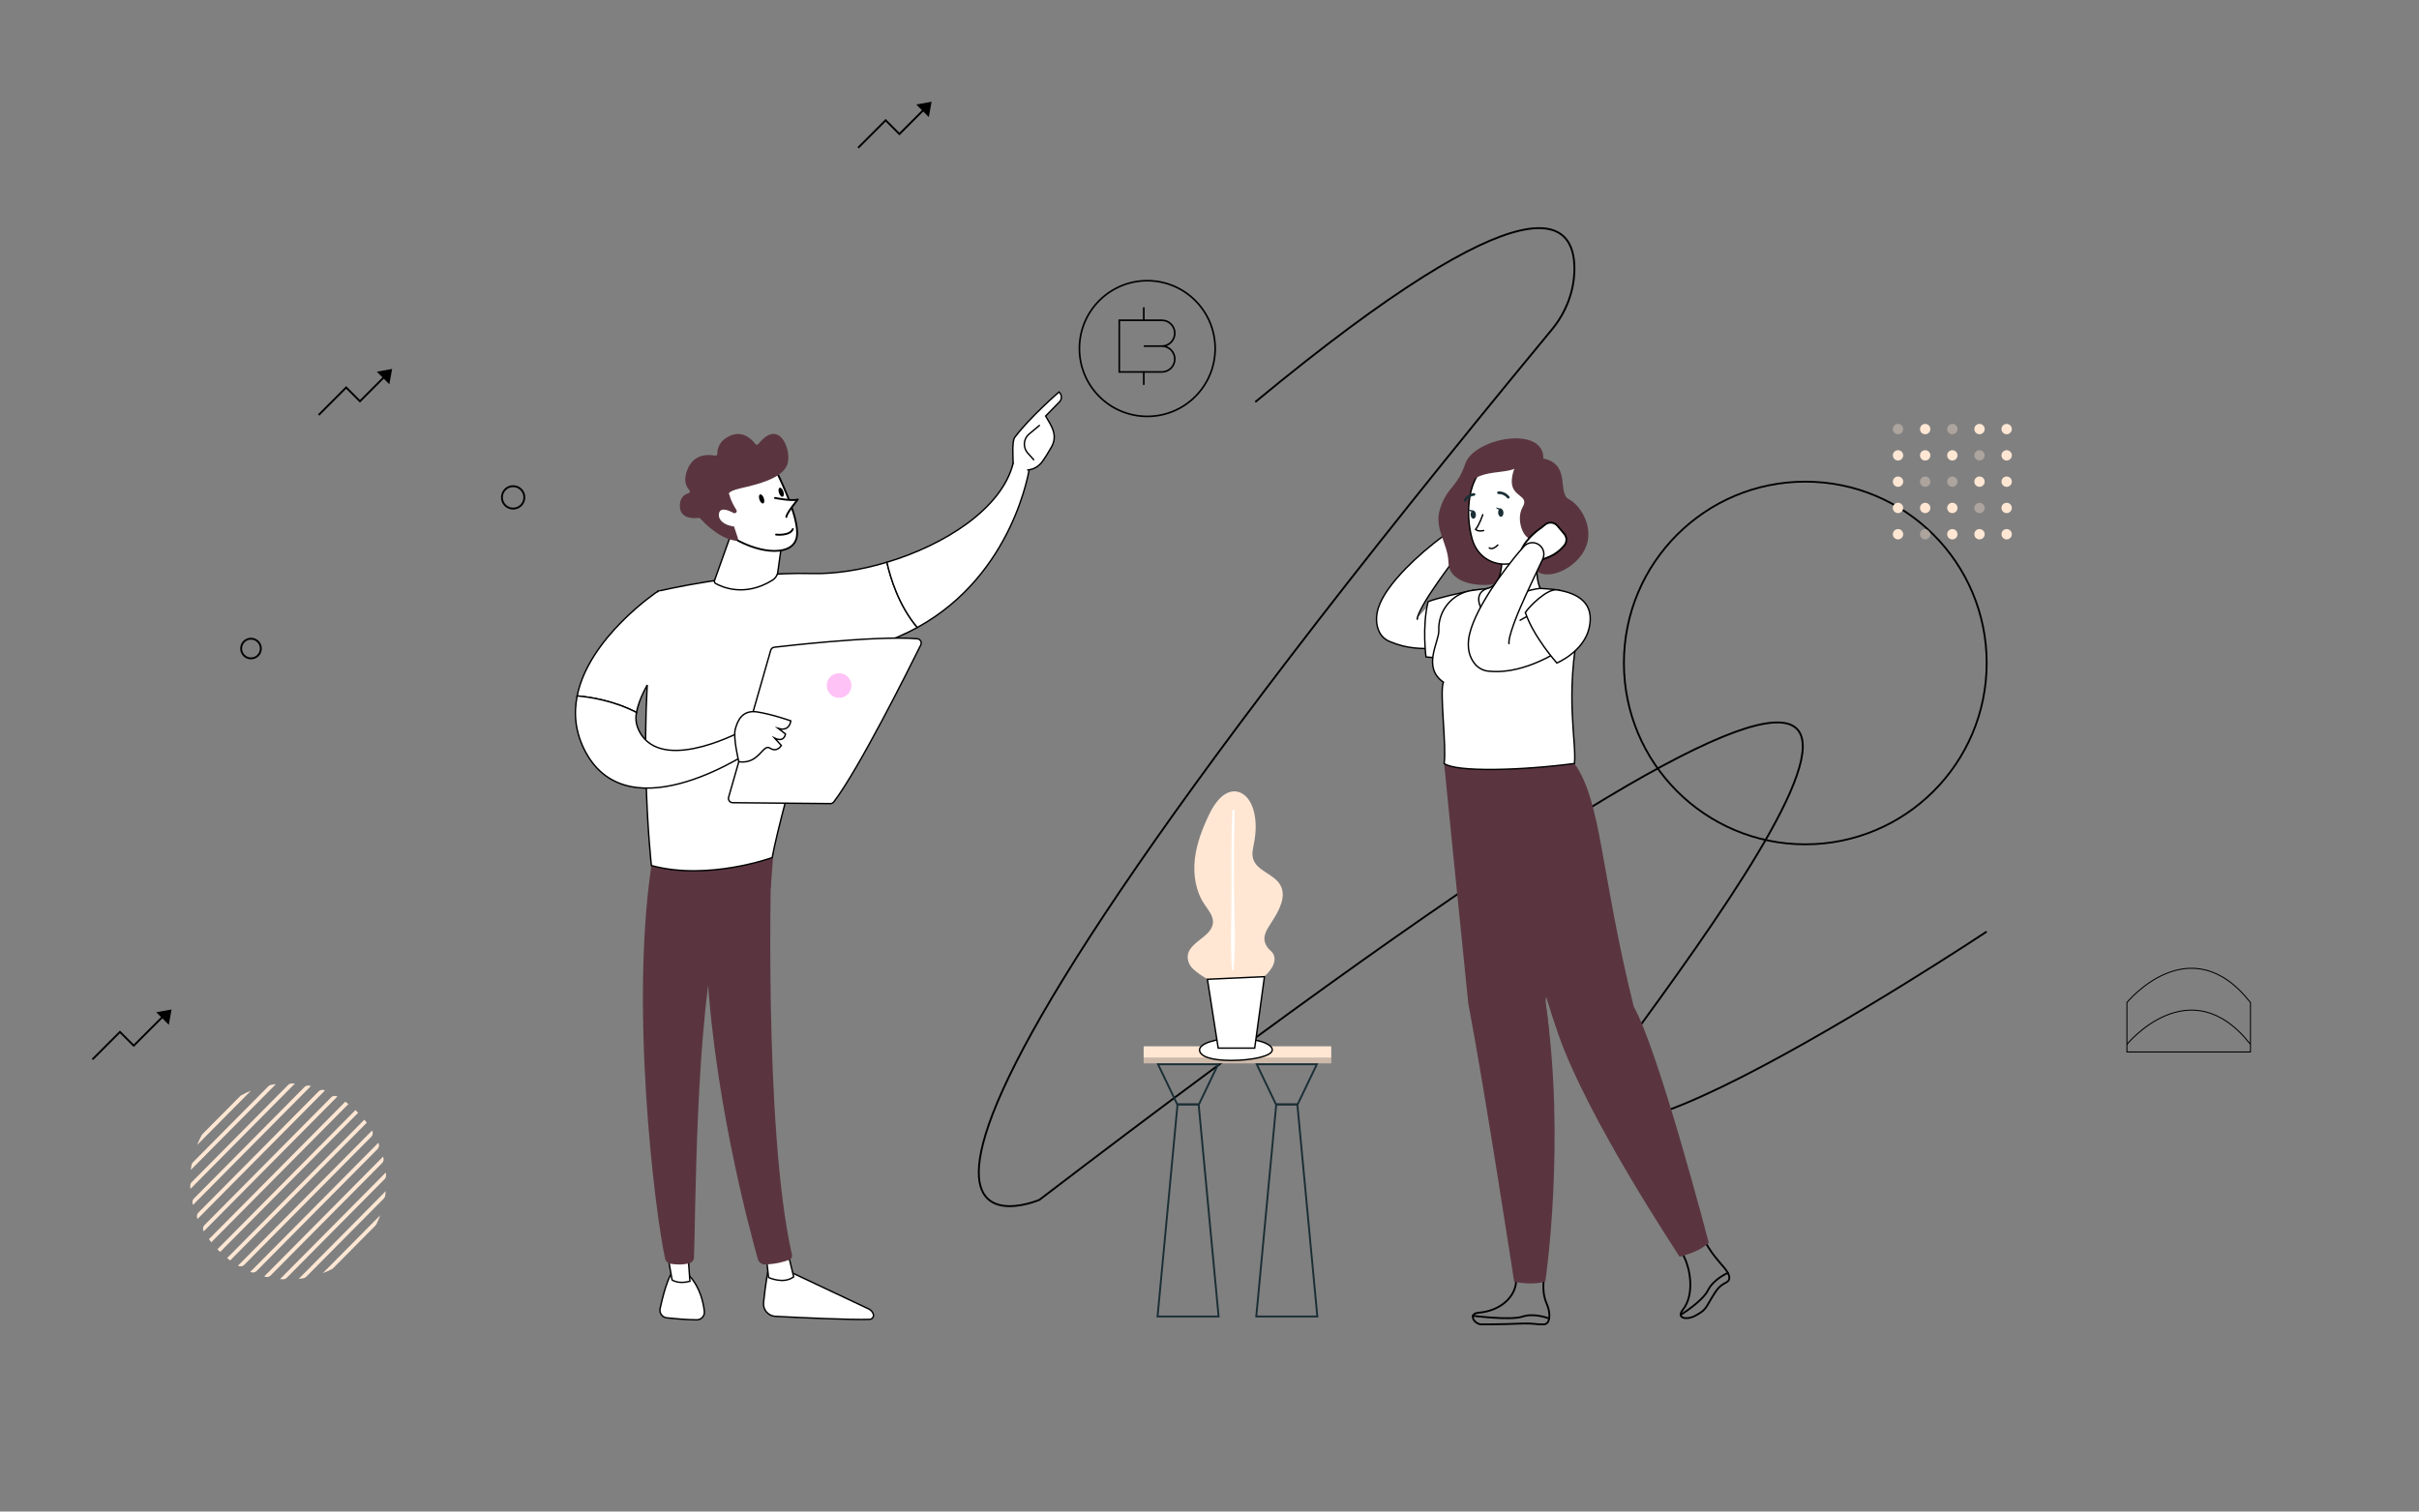 <?xml version="1.0" encoding="UTF-8" standalone="no"?>
<svg
   xmlns:dc="http://purl.org/dc/elements/1.1/"
   xmlns:cc="http://creativecommons.org/ns#"
   xmlns:rdf="http://www.w3.org/1999/02/22-rdf-syntax-ns#"
   xmlns:svg="http://www.w3.org/2000/svg"
   xmlns="http://www.w3.org/2000/svg"
   viewBox="0 0 1706.667 1066.667"
   height="1066.667"
   width="1706.667"
   xml:space="preserve"
   id="svg2"
   version="1.1"><rect x="0" y="0" width="1706.667" height="1066.667" fill="#808080" stroke="none"/><defs
     id="defs6"><clipPath
       id="clipPath18"
       clipPathUnits="userSpaceOnUse"><path
         id="path16"
         d="M 0,800 H 1280 V 0 H 0 Z" /></clipPath><clipPath
       id="clipPath164"
       clipPathUnits="userSpaceOnUse"><path
         id="path162"
         d="m 605.305,240.332 h 99.289 v -3.059 h -99.289 z" /></clipPath><clipPath
       id="clipPath462"
       clipPathUnits="userSpaceOnUse"><path
         id="path460"
         d="m 1001.84,575.785 h 5.48 v -5.476 h -5.48 z" /></clipPath><clipPath
       id="clipPath482"
       clipPathUnits="userSpaceOnUse"><path
         id="path480"
         d="m 1030.59,575.785 h 5.48 v -5.476 h -5.48 z" /></clipPath><clipPath
       id="clipPath518"
       clipPathUnits="userSpaceOnUse"><path
         id="path516"
         d="m 1044.97,561.867 h 5.47 v -5.476 h -5.47 z" /></clipPath><clipPath
       id="clipPath542"
       clipPathUnits="userSpaceOnUse"><path
         id="path540"
         d="m 1016.22,547.949 h 5.47 v -5.476 h -5.47 z" /></clipPath><clipPath
       id="clipPath558"
       clipPathUnits="userSpaceOnUse"><path
         id="path556"
         d="m 1030.59,547.949 h 5.48 v -5.476 h -5.48 z" /></clipPath><clipPath
       id="clipPath594"
       clipPathUnits="userSpaceOnUse"><path
         id="path592"
         d="m 1044.97,534.031 h 5.47 v -5.476 h -5.47 z" /></clipPath><clipPath
       id="clipPath618"
       clipPathUnits="userSpaceOnUse"><path
         id="path616"
         d="m 1016.22,520.112 h 5.47 v -5.476 h -5.47 z" /></clipPath></defs><g
     transform="matrix(1.333,0,0,-1.333,0,1066.667)"
     id="g10"><g
       id="g12"><g
         clip-path="url(#clipPath18)"
         id="g14"><g
           transform="translate(859.5,449.211)"
           id="g20"><path
             id="path22"
             style="fill:none;stroke:#000000;stroke-width:0.972;stroke-linecap:round;stroke-linejoin:miter;stroke-miterlimit:10;stroke-dasharray:none;stroke-opacity:1"
             d="m 0,0 c 0,-53.02 42.98,-96 96,-96 53.02,0 96,42.98 96,96 0,53.019 -42.98,96 -96,96 C 42.98,96 0,53.019 0,0 Z" /></g><g
           transform="translate(1051.5,306.997)"
           id="g24"><path
             id="path26"
             style="fill:none;stroke:#000000;stroke-width:1;stroke-linecap:butt;stroke-linejoin:miter;stroke-miterlimit:10;stroke-dasharray:none;stroke-opacity:1"
             d="m 0,0 c 0,0 -285.103,-189.146 -182.566,-48.631 102.537,140.517 212.788,312.81 -318.809,-93.366 0,0 -169.64,-72.817 271.265,460.757 7.433,8.995 11.802,20.23 11.911,31.899 0.244,26.231 -21.468,51.658 -168.932,-70.281" /></g><g
           transform="translate(771.586,525.894)"
           id="g28"><path
             id="path30"
             style="fill:#ffb670;fill-opacity:1;fill-rule:nonzero;stroke:none"
             d="M 0,0 1.807,1.757 C 3.653,3.553 6.603,3.524 8.415,1.692 l 3.975,-4.018 c 1.575,-1.591 1.806,-4.072 0.554,-5.928 -2.051,-3.04 -4.868,-5.486 -8.166,-7.092 l -3.845,-1.873 c -3.174,-0.637 -6.528,0.325 -9.118,2.617 l -1.591,1.409 C -7.728,-5.883 0,0 0,0" /></g><g
           transform="translate(750.24,473.107)"
           id="g32"><path
             id="path34"
             style="fill:#ffffff;fill-opacity:1;fill-rule:nonzero;stroke:#000000;stroke-width:0.75;stroke-linecap:round;stroke-linejoin:miter;stroke-miterlimit:10;stroke-dasharray:none;stroke-opacity:1"
             d="m 0,0 c 0.01,-0.439 -0.053,-0.655 -0.09,-0.721 -0.082,-0.123 -0.055,0.3 0.067,0.818 0.259,1.09 0.907,2.658 1.711,4.234 1.634,3.19 3.738,6.654 6.019,10.027 2.256,3.416 4.688,6.826 7.156,10.247 l 7.485,10.26 0.077,0.105 c 1.978,2.712 1.384,6.514 -1.328,8.492 -2.161,1.576 -5.022,1.512 -7.093,0.051 C 10.26,40.863 6.851,38.097 3.431,35.17 0.037,32.244 -3.247,29.166 -6.45,25.881 c -3.161,-3.335 -6.297,-6.771 -9.193,-10.946 -1.447,-2.108 -2.874,-4.352 -4.171,-7.296 -0.641,-1.501 -1.26,-3.156 -1.636,-5.422 -0.182,-1.136 -0.299,-2.436 -0.213,-3.953 0.103,-1.548 0.428,-3.326 1.223,-5.189 1.096,-2.568 3.104,-4.468 5.484,-5.482 l 0.724,-0.306 c 4.078,-1.727 8.29,-2.764 12.385,-3.193 2.043,-0.216 4.074,-0.339 6.062,-0.342 1.987,0.024 3.95,0.127 5.874,0.317 3.852,0.367 7.566,1.112 11.175,2.077 1.799,0.504 3.586,1.033 5.344,1.681 0.882,0.324 1.763,0.645 2.648,1.016 l 1.341,0.578 1.549,0.712 c 6.072,2.793 8.731,9.979 5.939,16.051 -2.633,5.728 -9.175,8.419 -15.006,6.363 L 21.923,12.135 18.507,10.918 C 17.236,10.507 15.961,10.072 14.671,9.712 12.103,8.942 9.521,8.368 7.01,7.9" /></g><g
           transform="translate(780.987,487.885)"
           id="g36"><path
             id="path38"
             style="fill:#ffffff;fill-opacity:1;fill-rule:nonzero;stroke:none"
             d="m 0,0 c 11.597,2.08 7.324,-19.495 -1.841,-28.75 -9.166,-9.256 -24.405,-6.698 -24.405,-6.698 0,0 -2.126,15.725 1.08,29.198 C -21.43,-4.574 -7.403,-1.328 0,0" /></g><g
           transform="translate(780.987,487.885)"
           id="g40"><path
             id="path42"
             style="fill:none;stroke:#000000;stroke-width:0.75;stroke-linecap:round;stroke-linejoin:miter;stroke-miterlimit:10;stroke-dasharray:none;stroke-opacity:1"
             d="m 0,0 c 11.597,2.08 7.324,-19.495 -1.841,-28.75 -9.166,-9.256 -24.405,-6.698 -24.405,-6.698 0,0 -2.126,15.725 1.08,29.198 C -21.43,-4.574 -7.403,-1.328 0,0 Z" /></g><g
           transform="translate(816.875,557.47)"
           id="g44"><path
             id="path46"
             style="fill:#5a3540;fill-opacity:1;fill-rule:nonzero;stroke:none"
             d="m 0,0 c 0.28,17.744 -36.698,10.933 -41.391,-2.86 -4.381,-12.88 -9.365,-11.748 -13.258,-23.65 -3.5,-10.698 4.203,-18.343 4.404,-28.538 0.341,-17.283 40.351,-15.57 50.525,4.171 C 9.178,-33.612 0,0 0,0" /></g><g
           transform="translate(782.495,105.238)"
           id="g48"><path
             id="path50"
             style="fill:none;stroke:#000000;stroke-width:0.972;stroke-linecap:round;stroke-linejoin:miter;stroke-miterlimit:10;stroke-dasharray:none;stroke-opacity:1"
             d="m 0,0 c 12.411,0.961 20.773,9.483 19.897,18.515 -0.483,4.978 15.432,5.423 15.432,5.423 C 32.812,8.499 35.972,6.297 37.009,2.31 38.051,-1.695 37.794,-6.087 34.502,-6.17 30.559,-6.269 28.724,-5.515 23.824,-5.705 18.097,-5.929 11.9,-6.152 1.72,-6.17 -2.351,-6.177 -5.521,-0.427 0,0 Z" /></g><g
           transform="translate(764.346,396)"
           id="g52"><path
             id="path54"
             style="fill:#5a3540;fill-opacity:1;fill-rule:nonzero;stroke:none"
             d="m 0,0 c 0,0 6.882,-69.471 12.76,-126.836 8.695,-45.565 24.304,-147.51 24.304,-147.51 5.971,-1.16 11.567,-1.347 16.504,0.152 0,0 11.009,74.062 0.042,148.143 C 61.668,-48.408 58.925,0 58.925,0 Z" /></g><g
           transform="translate(823.592,360.012)"
           id="g56"><path
             id="path58"
             style="fill:#5a3540;fill-opacity:1;fill-rule:nonzero;stroke:none"
             d="m 0,0 c -0.376,-21.717 -1.734,-52.462 -5.628,-90.056 0.819,-5.563 1.476,-11.143 1.969,-16.673 C -30.637,-62.076 -37.04,8.491 0,0" /></g><g
           transform="translate(912.562,129.108)"
           id="g60"><path
             id="path62"
             style="fill:none;stroke:#000000;stroke-width:0.972;stroke-linecap:round;stroke-linejoin:miter;stroke-miterlimit:10;stroke-dasharray:none;stroke-opacity:1"
             d="m 0,0 c -2.59,3.158 -6.951,7.374 -11.435,16.229 0,0 -14.213,-3.497 -11.421,-7.597 5.062,-7.439 7.532,-22.707 1.006,-30.898 -3.724,-4.673 2.166,-5.447 6.059,-3.448 6.193,3.182 5.931,4.364 9.146,9.625 2.751,4.499 3.837,6.262 7.623,8.187 C 4.137,-6.294 2.602,-3.173 0,0 Z" /></g><g
           transform="translate(785.801,396)"
           id="g64"><path
             id="path66"
             style="fill:#5a3540;fill-opacity:1;fill-rule:nonzero;stroke:none"
             d="m 0,0 c 0,0 23.928,-100.53 39.011,-143.464 15.841,-45.091 62.449,-114.667 64.13,-117.655 6.218,1.658 11.764,3.836 15.46,7.447 0,0 -26.668,102.214 -39.694,124.945 C 61.028,-56.445 62.05,-20.687 47.529,0 Z" /></g><g
           transform="translate(761.527,466.434)"
           id="g68"><path
             id="path70"
             style="fill:#ffffff;fill-opacity:1;fill-rule:nonzero;stroke:none"
             d="m 0,0 c 0.257,-5.882 -9.03,-19.484 2.432,-27.369 -2.143,-4.788 1.765,-34.023 0.386,-43.065 6.328,-4.65 40.579,-3.746 68.985,0 1.199,11.741 -5.263,36.06 2.654,73.981 1.836,8.793 -4.349,17.236 -13.285,18.137 -2.388,0.24 -4.917,0.441 -7.507,0.566 C 43.598,22.734 35.349,23.056 26.498,22.248 23.565,21.98 20.533,21.609 17.637,21.203 7.187,19.737 -0.461,10.542 0,0" /></g><g
           transform="translate(761.527,466.434)"
           id="g72"><path
             id="path74"
             style="fill:none;stroke:#000000;stroke-width:0.75;stroke-linecap:round;stroke-linejoin:miter;stroke-miterlimit:10;stroke-dasharray:none;stroke-opacity:1"
             d="m 0,0 c 0.257,-5.882 -9.03,-19.484 2.432,-27.369 -2.143,-4.788 1.765,-34.023 0.386,-43.065 6.328,-4.65 40.579,-3.746 68.985,0 1.199,11.741 -5.263,36.06 2.654,73.981 1.836,8.793 -4.349,17.236 -13.285,18.137 -2.388,0.24 -4.917,0.441 -7.507,0.566 C 43.598,22.734 35.349,23.056 26.498,22.248 23.565,21.98 20.533,21.609 17.637,21.203 7.187,19.737 -0.461,10.542 0,0 Z" /></g><g
           transform="translate(816.027,519.274)"
           id="g76"><path
             id="path78"
             style="fill:#ffb670;fill-opacity:1;fill-rule:nonzero;stroke:none"
             d="m 0,0 c -2.166,-8.741 -4.279,-23 -0.835,-30.591 0,0 -12.9,-0.57 -29.392,-13.738 -7.764,11.405 1.222,13.642 1.222,13.642 6.854,1.609 7.939,9.946 7.93,16.448 z" /></g><g
           transform="translate(816.027,519.274)"
           id="g80"><path
             id="path82"
             style="fill:#ffffff;fill-opacity:1;fill-rule:nonzero;stroke:none"
             d="m 0,0 c -2.166,-8.741 -4.279,-23 -0.835,-30.591 0,0 -12.9,-0.57 -29.392,-13.738 -7.764,11.405 1.222,13.642 1.222,13.642 6.854,1.609 7.939,9.946 7.93,16.448 z" /></g><g
           transform="translate(816.027,519.274)"
           id="g84"><path
             id="path86"
             style="fill:none;stroke:#000000;stroke-width:0.75;stroke-linecap:round;stroke-linejoin:miter;stroke-miterlimit:10;stroke-dasharray:none;stroke-opacity:1"
             d="m 0,0 c -2.166,-8.741 -4.279,-23 -0.835,-30.591 0,0 -12.9,-0.57 -29.392,-13.738 -7.764,11.405 1.222,13.642 1.222,13.642 6.854,1.609 7.939,9.946 7.93,16.448 z" /></g><g
           transform="translate(817.875,537.479)"
           id="g88"><path
             id="path90"
             style="fill:#ffffff;fill-opacity:1;fill-rule:nonzero;stroke:none"
             d="m 0,0 c -0.053,-14.619 0.23,-20.809 -6.562,-28.695 -10.217,-11.863 -27.817,-8.56 -32.049,5.79 -3.81,12.916 -3.084,34.653 10.573,41.242 C -14.583,24.83 0.053,14.619 0,0" /></g><g
           transform="translate(817.875,537.479)"
           id="g92"><path
             id="path94"
             style="fill:none;stroke:#000000;stroke-width:0.75;stroke-linecap:round;stroke-linejoin:miter;stroke-miterlimit:10;stroke-dasharray:none;stroke-opacity:1"
             d="m 0,0 c -0.053,-14.619 0.23,-20.809 -6.562,-28.695 -10.217,-11.863 -27.817,-8.56 -32.049,5.79 -3.81,12.916 -3.084,34.653 10.573,41.242 C -14.583,24.83 0.053,14.619 0,0 Z" /></g><g
           transform="translate(806.981,559.28)"
           id="g96"><path
             id="path98"
             style="fill:#5a3540;fill-opacity:1;fill-rule:nonzero;stroke:none"
             d="M 0,0 C -1.784,-13.524 -20.34,-4.755 -29.707,-15.142 -28.262,-1.179 -13.03,6.627 0,0" /></g><g
           transform="translate(795.744,528.869)"
           id="g100"><path
             id="path102"
             style="fill:#1a2e35;fill-opacity:1;fill-rule:nonzero;stroke:none"
             d="m 0,0 c 0.067,-1.186 -0.507,-2.183 -1.282,-2.228 -0.776,-0.043 -1.458,0.883 -1.526,2.069 -0.067,1.186 0.507,2.184 1.283,2.227 C -0.75,2.112 -0.066,1.187 0,0" /></g><g
           transform="translate(781.167,527.834)"
           id="g104"><path
             id="path106"
             style="fill:#1a2e35;fill-opacity:1;fill-rule:nonzero;stroke:none"
             d="m 0,0 c 0.067,-1.187 -0.507,-2.184 -1.282,-2.228 -0.776,-0.043 -1.458,0.883 -1.526,2.069 -0.067,1.186 0.507,2.183 1.283,2.227 C -0.75,2.112 -0.066,1.186 0,0" /></g><g
           transform="translate(779.988,529.856)"
           id="g108"><path
             id="path110"
             style="fill:#1a2e35;fill-opacity:1;fill-rule:nonzero;stroke:none"
             d="m 0,0 -2.896,0.66 c 0,0 1.587,-2.143 2.896,-0.66" /></g><g
           transform="translate(784.787,527.71)"
           id="g112"><path
             id="path114"
             style="fill:#ffffff;fill-opacity:1;fill-rule:nonzero;stroke:#000000;stroke-width:0.75;stroke-linecap:round;stroke-linejoin:miter;stroke-miterlimit:10;stroke-dasharray:none;stroke-opacity:1"
             d="m 0,0 c 0,0 -1.724,-5.221 -3.8,-7.811 1.649,-1.373 4.274,-0.554 4.274,-0.554" /></g><g
           transform="translate(821.93,524.83)"
           id="g116"><path
             id="path118"
             style="fill:#ffb670;fill-opacity:1;fill-rule:nonzero;stroke:none"
             d="m 0,0 c -0.635,-3.016 -2.462,-5.245 -4.425,-6.323 -2.952,-1.621 -5.33,1.476 -5.265,5.199 0.058,3.352 1.665,8.233 4.991,8.285 C -1.422,7.213 0.727,3.449 0,0" /></g><g
           transform="translate(816.875,557.47)"
           id="g120"><path
             id="path122"
             style="fill:#5a3540;fill-opacity:1;fill-rule:nonzero;stroke:none"
             d="m 0,0 c 14.766,-3.075 7.198,-18.262 13.488,-21.558 6.289,-3.296 12.805,-14.259 9.4,-24.28 -5.704,-16.787 -36.763,-25.642 -28.529,3.429 -4.513,-1.444 -9.272,9.883 -5.347,16.652 3.925,6.769 -6.538,4.954 -5.698,14.732 C -15.845,-1.248 -7.516,7.936 0,0" /></g><g
           transform="translate(798.246,536.264)"
           id="g124"><path
             id="path126"
             style="fill:#1a2e35;fill-opacity:1;fill-rule:nonzero;stroke:none"
             d="m 0,0 c -0.184,0.012 -0.363,0.097 -0.49,0.25 -1.989,2.396 -4.541,2.131 -4.571,2.128 -0.377,-0.04 -0.728,0.23 -0.773,0.614 -0.044,0.383 0.23,0.728 0.614,0.773 0.134,0.014 3.338,0.35 5.804,-2.624 C 0.83,0.845 0.788,0.405 0.492,0.158 0.349,0.04 0.173,-0.012 0,0" /></g><g
           transform="translate(775.555,534.632)"
           id="g128"><path
             id="path130"
             style="fill:#1a2e35;fill-opacity:1;fill-rule:nonzero;stroke:none"
             d="M 0,0 C -0.17,-0.038 -0.353,-0.014 -0.513,0.082 -0.844,0.28 -0.951,0.709 -0.753,1.039 1.231,4.349 4.449,4.508 4.587,4.513 4.972,4.527 5.296,4.227 5.31,3.842 5.324,3.457 5.024,3.134 4.641,3.118 4.515,3.113 2.021,2.954 0.444,0.322 0.342,0.151 0.179,0.041 0,0" /></g><g
           transform="translate(794.565,530.891)"
           id="g132"><path
             id="path134"
             style="fill:#1a2e35;fill-opacity:1;fill-rule:nonzero;stroke:none"
             d="m 0,0 -2.896,0.66 c 0,0 1.587,-2.143 2.896,-0.66" /></g><g
           transform="translate(815.794,520.832)"
           id="g136"><path
             id="path138"
             style="fill:#ffffff;fill-opacity:1;fill-rule:nonzero;stroke:none"
             d="M 0,0 1.942,1.605 C 3.928,3.246 6.866,2.979 8.524,1.008 l 3.638,-4.326 c 1.442,-1.713 1.473,-4.204 0.074,-5.953 -2.29,-2.865 -5.295,-5.076 -8.711,-6.411 l -3.983,-1.556 c -3.216,-0.38 -6.48,0.85 -8.877,3.343 l -1.474,1.533 C -8.177,-5.241 0,0 0,0" /></g><g
           transform="translate(815.794,520.832)"
           id="g140"><path
             id="path142"
             style="fill:none;stroke:#000000;stroke-width:0.972;stroke-linecap:round;stroke-linejoin:miter;stroke-miterlimit:10;stroke-dasharray:none;stroke-opacity:1"
             d="M 0,0 1.942,1.605 C 3.928,3.246 6.866,2.979 8.524,1.008 l 3.638,-4.326 c 1.442,-1.713 1.473,-4.204 0.074,-5.953 -2.29,-2.865 -5.295,-5.076 -8.711,-6.411 l -3.983,-1.556 c -3.216,-0.38 -6.48,0.85 -8.877,3.343 l -1.474,1.533 C -8.177,-5.241 0,0 0,0 Z" /></g><g
           transform="translate(798.608,460.4)"
           id="g144"><path
             id="path146"
             style="fill:#ffffff;fill-opacity:1;fill-rule:nonzero;stroke:#000000;stroke-width:0.75;stroke-linecap:round;stroke-linejoin:miter;stroke-miterlimit:10;stroke-dasharray:none;stroke-opacity:1"
             d="m 0,0 c 0.137,-0.629 0.103,-0.849 0.083,-0.898 -0.058,-0.086 -0.106,0.455 -0.033,1.144 0.134,1.413 0.613,3.369 1.224,5.329 1.253,3.972 2.909,8.254 4.748,12.477 1.808,4.259 3.784,8.534 5.791,12.827 l 6.091,12.884 0.042,0.089 c 1.432,3.028 0.138,6.644 -2.89,8.076 C 12.577,53.1 9.701,52.439 7.955,50.503 4.567,46.74 1.521,42.917 -1.499,38.949 c -2.996,-3.966 -5.854,-8.052 -8.589,-12.314 -2.684,-4.302 -5.32,-8.69 -7.581,-13.715 -1.126,-2.54 -2.21,-5.172 -3.044,-8.493 -0.407,-1.674 -0.765,-3.544 -0.754,-6.045 0.017,-1.253 0.116,-2.684 0.605,-4.469 0.473,-1.734 1.375,-3.855 3.08,-5.825 1.869,-2.159 4.423,-3.377 7.059,-3.609 l 0.598,-0.052 c 5.145,-0.441 9.932,0.109 14.288,1.158 4.38,1.017 8.406,2.484 12.2,4.193 3.818,1.674 7.363,3.659 10.789,5.768 1.701,1.078 3.38,2.168 5.005,3.356 0.814,0.592 1.63,1.185 2.434,1.813 l 1.211,0.969 1.336,1.108 c 5.151,4.272 5.863,11.911 1.591,17.062 -4.088,4.929 -11.258,5.794 -16.382,2.116 L 21.673,21.484 19.952,20.243 18.015,18.875 C 16.698,17.979 15.386,17.06 14.041,16.207 11.373,14.471 8.648,12.872 5.961,11.438" /></g><g
           transform="translate(824.122,487.903)"
           id="g148"><path
             id="path150"
             style="fill:#ffffff;fill-opacity:1;fill-rule:nonzero;stroke:none"
             d="m 0,0 c 11.639,-1.828 19.847,-7.336 17.003,-20.047 -2.845,-12.712 -17.112,-18.645 -17.112,-18.645 0,0 -12.243,13.617 -16.688,26.733 C -14.523,-8.554 -5.19,0.815 0,0" /></g><g
           transform="translate(824.122,487.903)"
           id="g152"><path
             id="path154"
             style="fill:none;stroke:#000000;stroke-width:0.75;stroke-linecap:round;stroke-linejoin:miter;stroke-miterlimit:10;stroke-dasharray:none;stroke-opacity:1"
             d="m 0,0 c 11.639,-1.828 19.847,-7.336 17.003,-20.047 -2.845,-12.712 -17.112,-18.645 -17.112,-18.645 0,0 -12.243,13.617 -16.688,26.733 C -14.523,-8.554 -5.19,0.815 0,0 Z" /></g><path
           id="path156"
           style="fill:#ffe7d4;fill-opacity:1;fill-rule:nonzero;stroke:none"
           d="m 605.305,237.273 h 99.289 v 9.017 h -99.289 z" /><g
           id="g158"><g
             id="g160" /><g
             id="g170"><g
               style="opacity:0.2"
               id="g168"
               clip-path="url(#clipPath164)"><path
                 id="path166"
                 style="fill:#000000;fill-opacity:1;fill-rule:nonzero;stroke:none"
                 d="m 605.305,237.273 h 99.289 v 3.059 h -99.289 z" /></g></g></g><g
           transform="translate(664.369,237.273)"
           id="g172"><path
             id="path174"
             style="fill:#1a2e35;fill-opacity:1;fill-rule:nonzero;stroke:none"
             d="M 0,0 10.663,-22.228 H 22.749 L 33.412,0 Z M 1.589,-1 H 31.823 L 22.119,-21.228 H 11.293 Z" /></g><g
           transform="translate(675.032,216.012)"
           id="g176"><path
             id="path178"
             style="fill:#1a2e35;fill-opacity:1;fill-rule:nonzero;stroke:none"
             d="M 0,0 -10.663,-113.279 H 22.749 L 12.086,0 Z M 0.911,-1 H 11.175 L 21.65,-112.279 H -9.564 Z" /></g><g
           transform="translate(612.118,237.273)"
           id="g180"><path
             id="path182"
             style="fill:#1a2e35;fill-opacity:1;fill-rule:nonzero;stroke:none"
             d="M 0,0 10.664,-22.228 H 22.749 L 33.413,0 Z M 1.589,-1 H 31.824 L 22.12,-21.228 H 11.293 Z" /></g><g
           transform="translate(622.781,216.012)"
           id="g184"><path
             id="path186"
             style="fill:#1a2e35;fill-opacity:1;fill-rule:nonzero;stroke:none"
             d="M 0,0 -10.664,-113.279 H 22.749 L 12.085,0 Z M 0.91,-1 H 11.175 L 21.65,-112.279 H -9.565 Z" /></g><g
           transform="translate(788.249,510.157)"
           id="g188"><path
             id="path190"
             style="fill:#ffffff;fill-opacity:1;fill-rule:nonzero;stroke:#000000;stroke-width:0.75;stroke-linecap:round;stroke-linejoin:miter;stroke-miterlimit:10;stroke-dasharray:none;stroke-opacity:1"
             d="M 0,0 C 0,0 1.502,-1.501 4.505,1.501" /></g><g
           transform="translate(889.537,104.128)"
           id="g192"><path
             id="path194"
             style="fill:none;stroke:#000000;stroke-width:0.972;stroke-linecap:round;stroke-linejoin:miter;stroke-miterlimit:10;stroke-dasharray:none;stroke-opacity:1"
             d="m 0,0 c 0,0 11.463,7.009 14.463,13.009 3,6 10.504,9.187 10.504,9.187" /></g><g
           transform="translate(779.5,103.637)"
           id="g196"><path
             id="path198"
             style="fill:none;stroke:#000000;stroke-width:0.972;stroke-linecap:round;stroke-linejoin:miter;stroke-miterlimit:10;stroke-dasharray:none;stroke-opacity:1"
             d="m 0,0 c 0,0 19.907,-2.581 26.271,-0.46 6.364,2.122 13.924,-0.931 13.924,-0.931" /></g><g
           transform="translate(673.38,244.389)"
           id="g200"><path
             id="path202"
             style="fill:#ffffff;fill-opacity:1;fill-rule:nonzero;stroke:none"
             d="m 0,0 c 0,-3.392 -11.187,-5.586 -21.814,-5.586 -10.629,0 -16.673,2.194 -16.673,5.586 0,3.392 8.616,6.142 19.244,6.142 C -8.616,6.142 0,3.392 0,0" /></g><g
           transform="translate(673.38,244.389)"
           id="g204"><path
             id="path206"
             style="fill:none;stroke:#000000;stroke-width:0.75;stroke-linecap:round;stroke-linejoin:miter;stroke-miterlimit:10;stroke-dasharray:none;stroke-opacity:1"
             d="m 0,0 c 0,-3.392 -11.187,-5.586 -21.814,-5.586 -10.629,0 -16.673,2.194 -16.673,5.586 0,3.392 8.616,6.142 19.244,6.142 C -8.616,6.142 0,3.392 0,0 Z" /></g><g
           transform="translate(665.498,280.116)"
           id="g208"><path
             id="path210"
             style="fill:#ffe7d4;fill-opacity:1;fill-rule:nonzero;stroke:none"
             d="m 0,0 c -9.583,-7.27 -25.102,-0.646 -33.697,6.794 -1.501,1.299 -2.608,3.017 -3.015,4.959 -1.956,9.325 12.776,11.621 13.207,19.977 0.189,3.658 -2.567,6.691 -4.598,9.738 -4.637,6.959 -5.95,15.756 -4.969,24.06 0.981,8.305 4.094,16.212 7.718,23.749 2.963,6.164 8.257,13.134 14.935,11.652 4.29,-0.952 7.043,-5.221 8.291,-9.435 C -0.412,85.7 -0.659,79.477 -1.812,73.544 -2.321,70.917 -3.005,68.189 -2.298,65.606 -0.488,58.998 8.784,57.503 12.147,51.532 15.571,45.454 11.485,38.053 7.705,32.189 4.471,27.172 2.484,24.06 4.604,19.773 5.166,18.639 5.993,17.661 6.953,16.835 8.992,15.078 12.811,9.716 0,0" /></g><g
           transform="translate(639.053,281.779)"
           id="g212"><path
             id="path214"
             style="fill:#ffffff;fill-opacity:1;fill-rule:nonzero;stroke:none"
             d="M 0,0 5.712,-36.448 H 25.024 L 30.192,1.36 Z" /></g><g
           transform="translate(639.053,281.779)"
           id="g216"><path
             id="path218"
             style="fill:none;stroke:#000000;stroke-width:0.75;stroke-linecap:round;stroke-linejoin:miter;stroke-miterlimit:10;stroke-dasharray:none;stroke-opacity:1"
             d="M 0,0 5.712,-36.448 H 25.024 L 30.192,1.36 Z" /></g><g
           transform="translate(652.223,370.809)"
           id="g220"><path
             id="path222"
             style="fill:#ffffff;fill-opacity:1;fill-rule:nonzero;stroke:none"
             d="m 0,0 c -0.565,-14.419 -0.46,-28.868 -0.425,-43.295 0.033,-13.477 -0.675,-27.224 0.228,-40.672 0.035,-0.528 0.751,-0.512 0.808,0 1.488,13.327 0.395,27.284 0.336,40.672 C 0.885,-28.868 0.751,-14.42 1.289,0 1.319,0.83 0.032,0.828 0,0" /></g><g
           transform="translate(406.863,129.802)"
           id="g224"><path
             id="path226"
             style="fill:#ffffff;fill-opacity:1;fill-rule:nonzero;stroke:none"
             d="m 0,0 c 0,0 -1.804,-9.672 -2.734,-19.254 -0.364,-3.745 2.495,-7.026 6.252,-7.22 12.766,-0.653 40.074,-1.948 49.881,-1.604 1.475,0.052 2.453,1.552 1.92,2.927 -0.446,1.153 -1.318,2.089 -2.437,2.617 L 7.956,-1.364 Z" /></g><g
           transform="translate(406.863,129.802)"
           id="g228"><path
             id="path230"
             style="fill:none;stroke:#000000;stroke-width:0.75;stroke-linecap:round;stroke-linejoin:miter;stroke-miterlimit:10;stroke-dasharray:none;stroke-opacity:1"
             d="m 0,0 c 0,0 -1.804,-9.672 -2.734,-19.254 -0.364,-3.745 2.495,-7.026 6.252,-7.22 12.766,-0.653 40.074,-1.948 49.881,-1.604 1.475,0.052 2.453,1.552 1.92,2.927 -0.446,1.153 -1.318,2.089 -2.437,2.617 L 7.956,-1.364 Z" /></g><g
           transform="translate(405.516,135.508)"
           id="g232"><path
             id="path234"
             style="fill:#ffffff;fill-opacity:1;fill-rule:nonzero;stroke:none"
             d="m 0,0 1.264,-11.602 c 0,0 7.87,-3.754 13.308,0.337 L 11.421,1.681 Z" /></g><g
           transform="translate(405.516,135.508)"
           id="g236"><path
             id="path238"
             style="fill:none;stroke:#000000;stroke-width:0.75;stroke-linecap:round;stroke-linejoin:miter;stroke-miterlimit:10;stroke-dasharray:none;stroke-opacity:1"
             d="m 0,0 1.264,-11.602 c 0,0 7.87,-3.754 13.308,0.337 L 11.421,1.681 Z" /></g><g
           transform="translate(408.627,353.36)"
           id="g240"><path
             id="path242"
             style="fill:#5a3540;fill-opacity:1;fill-rule:nonzero;stroke:none"
             d="m 0,0 c -0.623,-3.021 -4.628,-150.984 10.557,-217.454 0.248,-1.084 -0.311,-2.194 -1.345,-2.606 -2.436,-0.967 -7.206,-2.358 -12.908,-2.495 -1.766,-0.043 -3.338,1.12 -3.819,2.82 -4.375,15.429 -25.307,92.729 -27.431,166.4 -2.374,82.321 0.027,2.802 0.027,2.802 l 2.337,50.849 z" /></g><g
           transform="translate(354.907,125.243)"
           id="g244"><path
             id="path246"
             style="fill:#ffffff;fill-opacity:1;fill-rule:nonzero;stroke:none"
             d="m 0,0 c 0,0 -2.771,-4.865 -5.532,-17.836 -0.499,-2.343 1.12,-4.604 3.501,-4.862 4.213,-0.455 10.7,-1.05 15.901,-1.064 2.397,-0.007 4.288,2.063 4.022,4.446 -0.531,4.749 -2.251,12.549 -7.737,18.669 z" /></g><g
           transform="translate(354.907,125.243)"
           id="g248"><path
             id="path250"
             style="fill:none;stroke:#000000;stroke-width:0.75;stroke-linecap:round;stroke-linejoin:miter;stroke-miterlimit:10;stroke-dasharray:none;stroke-opacity:1"
             d="m 0,0 c 0,0 -2.771,-4.865 -5.532,-17.836 -0.499,-2.343 1.12,-4.604 3.501,-4.862 4.213,-0.455 10.7,-1.05 15.901,-1.064 2.397,-0.007 4.288,2.063 4.022,4.446 -0.531,4.749 -2.251,12.549 -7.737,18.669 z" /></g><g
           transform="translate(352.656,140.171)"
           id="g252"><path
             id="path254"
             style="fill:#ffffff;fill-opacity:1;fill-rule:nonzero;stroke:none"
             d="m 0,0 3.045,-17.556 c 0,0 3.155,-2.392 9.455,-0.74 l -1.354,18.87 z" /></g><g
           transform="translate(352.656,140.171)"
           id="g256"><path
             id="path258"
             style="fill:none;stroke:#000000;stroke-width:0.75;stroke-linecap:round;stroke-linejoin:miter;stroke-miterlimit:10;stroke-dasharray:none;stroke-opacity:1"
             d="m 0,0 3.045,-17.556 c 0,0 3.155,-2.392 9.455,-0.74 l -1.354,18.87 z" /></g><g
           transform="translate(345.973,349.416)"
           id="g260"><path
             id="path262"
             style="fill:#5a3540;fill-opacity:1;fill-rule:nonzero;stroke:none"
             d="m 0,0 c -13.683,-77.957 0.965,-193.008 6.061,-215.547 0.312,-1.381 1.413,-2.445 2.806,-2.69 2.366,-0.415 6.265,-0.774 10.123,0.307 1.329,0.372 2.272,1.559 2.339,2.938 0.886,18.175 0.669,129.804 13.145,173.801 0.631,2.229 2.015,4.166 3.917,5.491 l 23.557,16.41 2.05,26.87 z" /></g><g
           transform="translate(429.823,496.576)"
           id="g264"><path
             id="path266"
             style="fill:#ffffff;fill-opacity:1;fill-rule:nonzero;stroke:none"
             d="M 0,0 C -38.766,1.01 -81.649,-9.402 -81.649,-9.402 -93.85,-76.727 -85.055,-154.6 -85.055,-154.6 c 29.941,-8.157 63.922,4.204 63.922,4.204 5.258,28.138 29.291,107.241 29.291,107.241 18.966,2.171 34.624,7.488 47.544,14.591 C 46.008,-17.108 41.524,-2.605 39.599,5.96 25.85,1.832 11.957,-0.312 0,0" /></g><g
           transform="translate(429.823,496.576)"
           id="g268"><path
             id="path270"
             style="fill:none;stroke:#000000;stroke-width:0.75;stroke-linecap:round;stroke-linejoin:miter;stroke-miterlimit:10;stroke-dasharray:none;stroke-opacity:1"
             d="M 0,0 C -38.766,1.01 -81.649,-9.402 -81.649,-9.402 -93.85,-76.727 -85.055,-154.6 -85.055,-154.6 c 29.941,-8.157 63.922,4.204 63.922,4.204 5.258,28.138 29.291,107.241 29.291,107.241 18.966,2.171 34.624,7.488 47.544,14.591 C 46.008,-17.108 41.524,-2.605 39.599,5.96 25.85,1.832 11.957,-0.312 0,0 Z" /></g><g
           transform="translate(544.893,552.591)"
           id="g272"><path
             id="path274"
             style="fill:#ffffff;fill-opacity:1;fill-rule:nonzero;stroke:none"
             d="m 0,0 c -3.765,4.637 -8.606,2.507 -8.606,2.507 -5.936,-24.047 -36.039,-43.303 -66.865,-52.562 1.926,-8.566 6.409,-23.069 16.103,-34.525 C -8.086,-56.387 0,0 0,0" /></g><g
           transform="translate(544.893,552.591)"
           id="g276"><path
             id="path278"
             style="fill:none;stroke:#000000;stroke-width:0.75;stroke-linecap:round;stroke-linejoin:miter;stroke-miterlimit:10;stroke-dasharray:none;stroke-opacity:1"
             d="m 0,0 c -3.765,4.637 -8.606,2.507 -8.606,2.507 -5.936,-24.047 -36.039,-43.303 -66.865,-52.562 1.926,-8.566 6.409,-23.069 16.103,-34.525 C -8.086,-56.387 0,0 0,0 Z" /></g><g
           transform="translate(536.25,554.95)"
           id="g280"><path
             id="path282"
             style="fill:#ffffff;fill-opacity:1;fill-rule:nonzero;stroke:#000000;stroke-width:0.75;stroke-linecap:round;stroke-linejoin:miter;stroke-miterlimit:10;stroke-dasharray:none;stroke-opacity:1"
             d="m 0,0 c -0.071,2.485 -0.687,11.67 0.816,13.68 8.006,10.699 23.458,24.06 23.458,24.06 2.565,-2.58 0.408,-5.07 0.408,-5.07 l -7.508,-7.672 c 1.529,-2.825 3.403,-5.215 4.259,-8.622 C 22.082,13.796 21.644,11.05 20.321,8.72 18.994,6.381 17.185,3.343 15.479,0.967 12.25,-3.528 7.708,-3.519 7.708,-3.519" /></g><g
           transform="translate(550.125,574.954)"
           id="g284"><path
             id="path286"
             style="fill:#ffffff;fill-opacity:1;fill-rule:nonzero;stroke:#000000;stroke-width:0.75;stroke-linecap:round;stroke-linejoin:miter;stroke-miterlimit:10;stroke-dasharray:none;stroke-opacity:1"
             d="m 0,0 -5.415,-4.502 c -0.927,-0.771 -1.64,-1.767 -2.071,-2.893 -0.937,-2.446 -0.436,-5.21 1.299,-7.172 l 3.152,-3.565" /></g><g
           transform="translate(353.618,453.044)"
           id="g288"><path
             id="path290"
             style="fill:#ffffff;fill-opacity:1;fill-rule:nonzero;stroke:none"
             d="m 0,0 -5.443,34.129 c 0,0 -36.45,-24.261 -42.703,-55.402 6.837,-0.569 19.272,-2.468 31.401,-8.738 C -13.926,-15.306 0,0 0,0" /></g><g
           transform="translate(353.618,453.044)"
           id="g292"><path
             id="path294"
             style="fill:none;stroke:#000000;stroke-width:0.75;stroke-linecap:round;stroke-linejoin:miter;stroke-miterlimit:10;stroke-dasharray:none;stroke-opacity:1"
             d="m 0,0 -5.443,34.129 c 0,0 -36.45,-24.261 -42.703,-55.402 6.837,-0.569 19.272,-2.468 31.401,-8.738 C -13.926,-15.306 0,0 0,0 Z" /></g><g
           transform="translate(393.998,413.86)"
           id="g296"><path
             id="path298"
             style="fill:#ffffff;fill-opacity:1;fill-rule:nonzero;stroke:none"
             d="m 0,0 c 0,0 -40.879,-22.591 -54.412,-2.838 -2.809,4.101 -3.452,8.156 -2.713,12.01 -12.129,6.27 -24.564,8.169 -31.402,8.738 -1.885,-9.388 -1.032,-19.4 4.399,-29.563 23.612,-44.19 89.414,1.577 89.414,1.577 z" /></g><g
           transform="translate(393.998,413.86)"
           id="g300"><path
             id="path302"
             style="fill:none;stroke:#000000;stroke-width:0.75;stroke-linecap:round;stroke-linejoin:miter;stroke-miterlimit:10;stroke-dasharray:none;stroke-opacity:1"
             d="m 0,0 c 0,0 -40.879,-22.591 -54.412,-2.838 -2.809,4.101 -3.452,8.156 -2.713,12.01 -12.129,6.27 -24.564,8.169 -31.402,8.738 -1.885,-9.388 -1.032,-19.4 4.399,-29.563 23.612,-44.19 89.414,1.577 89.414,1.577 z" /></g><g
           transform="translate(390.851,528.427)"
           id="g304"><path
             id="path306"
             style="fill:#ffffff;fill-opacity:1;fill-rule:nonzero;stroke:none"
             d="m 0,0 -12.677,-35.559 c -0.21,-0.589 0.027,-1.246 0.571,-1.554 3.345,-1.891 15.409,-7.381 30.098,1.737 1.53,0.95 2.581,2.513 2.829,4.296 l 4.289,30.84 z" /></g><g
           transform="translate(390.851,528.427)"
           id="g308"><path
             id="path310"
             style="fill:none;stroke:#000000;stroke-width:0.75;stroke-linecap:round;stroke-linejoin:miter;stroke-miterlimit:10;stroke-dasharray:none;stroke-opacity:1"
             d="m 0,0 -12.677,-35.559 c -0.21,-0.589 0.027,-1.246 0.571,-1.554 3.345,-1.891 15.409,-7.381 30.098,1.737 1.53,0.95 2.581,2.513 2.829,4.296 l 4.289,30.84 z" /></g><g
           transform="translate(410.269,551.933)"
           id="g312"><path
             id="path314"
             style="fill:#ffffff;fill-opacity:1;fill-rule:nonzero;stroke:none"
             d="M 0,0 C 0,0 13.304,-25.63 11.469,-35.914 9.634,-46.199 -7.148,-45.299 -21.729,-36.793 L -31.711,-9.16 Z" /></g><g
           transform="translate(410.269,551.933)"
           id="g316"><path
             id="path318"
             style="fill:none;stroke:#000000;stroke-width:0.972;stroke-linecap:round;stroke-linejoin:miter;stroke-miterlimit:10;stroke-dasharray:none;stroke-opacity:1"
             d="M 0,0 C 0,0 13.304,-25.63 11.469,-35.914 9.634,-46.199 -7.148,-45.299 -21.729,-36.793 L -31.711,-9.16 Z" /></g><g
           transform="translate(389.317,528.656)"
           id="g320"><path
             id="path322"
             style="fill:#5a3540;fill-opacity:1;fill-rule:nonzero;stroke:none"
             d="m 0,0 c 0.599,0.258 0.825,0.985 0.474,1.534 -1.07,1.669 -3.072,5.07 -3.693,8.038 0,0 -2.421,1.583 6.233,3.567 8.653,1.985 21.559,5.069 24.335,12.392 2.707,7.14 -4.054,25.225 -15.251,10.973 -0.426,-0.542 -1.25,-0.546 -1.665,0.005 -1.79,2.377 -6.511,7.321 -13.157,4.414 -6.22,-2.72 -6.961,-7.251 -6.898,-9.54 0.019,-0.673 -0.587,-1.19 -1.248,-1.058 -3.125,0.627 -10.634,1.212 -14.215,-6.463 -2.95,-6.321 -1.106,-9.934 0.587,-11.708 0.548,-0.574 0.297,-1.51 -0.465,-1.735 -2.064,-0.61 -4.738,-2.33 -4.518,-7.154 0.304,-6.669 7.762,-6.153 9.886,-5.869 0.348,0.046 0.698,-0.076 0.93,-0.339 1.801,-2.031 9.915,-10.657 18.777,-11.772 0.767,-0.097 1.37,0.656 1.126,1.39 l -3.733,11.197 c -0.173,0.52 0.08,1.086 0.583,1.303 z" /></g><g
           transform="translate(390.846,527.057)"
           id="g324"><path
             id="path326"
             style="fill:#ffffff;fill-opacity:1;fill-rule:nonzero;stroke:none"
             d="M 0,0 C 0,0 -9.583,6.709 -10.34,1.144 -10.993,-3.65 -4.137,-6.235 0.762,-5.562" /></g><g
           transform="translate(385.644,378.157)"
           id="g328"><path
             id="path330"
             style="fill:#ffffff;fill-opacity:1;fill-rule:nonzero;stroke:none"
             d="m 0,0 22.269,77.768 c 0.252,0.883 1.006,1.526 1.918,1.633 4.035,0.471 15.726,1.792 29.224,2.934 16.259,1.375 35.142,2.49 46.425,1.542 1.604,-0.135 2.573,-1.832 1.86,-3.274 C 95.28,67.621 68.887,14.817 55.67,-2.48 55.232,-3.054 54.555,-3.389 53.834,-3.382 L 2.167,-2.901 C 0.663,-2.888 -0.414,-1.445 0,0" /></g><g
           transform="translate(385.644,378.157)"
           id="g332"><path
             id="path334"
             style="fill:none;stroke:#000000;stroke-width:0.75;stroke-linecap:round;stroke-linejoin:miter;stroke-miterlimit:10;stroke-dasharray:none;stroke-opacity:1"
             d="m 0,0 22.269,77.768 c 0.252,0.883 1.006,1.526 1.918,1.633 4.035,0.471 15.726,1.792 29.224,2.934 16.259,1.375 35.142,2.49 46.425,1.542 1.604,-0.135 2.573,-1.832 1.86,-3.274 C 95.28,67.621 68.887,14.817 55.67,-2.48 55.232,-3.054 54.555,-3.389 53.834,-3.382 L 2.167,-2.901 C 0.663,-2.888 -0.414,-1.445 0,0 Z" /></g><g
           transform="translate(391.024,396.946)"
           id="g336"><path
             id="path338"
             style="fill:#ffffff;fill-opacity:1;fill-rule:nonzero;stroke:none"
             d="m 0,0 c 0,0 -3.102,12.755 -1.851,17.281 1.251,4.525 3.676,10.344 11.757,9.051 8.081,-1.293 17.614,-4.697 17.614,-4.697 0,0 -0.482,-5.895 -6.624,-3.993 l 3.809,-2.947 c 0,0 -0.544,-4.72 -5.732,-2.198 l 3.542,-3.909 c 0,0 -2.228,-3.876 -6.045,-1.39 C 12.654,9.685 10.824,-1.536 0,0" /></g><g
           transform="translate(391.024,396.946)"
           id="g340"><path
             id="path342"
             style="fill:none;stroke:#000000;stroke-width:0.75;stroke-linecap:round;stroke-linejoin:miter;stroke-miterlimit:10;stroke-dasharray:none;stroke-opacity:1"
             d="m 0,0 c 0,0 -3.102,12.755 -1.851,17.281 1.251,4.525 3.676,10.344 11.757,9.051 8.081,-1.293 17.614,-4.697 17.614,-4.697 0,0 -0.482,-5.895 -6.624,-3.993 l 3.809,-2.947 c 0,0 -0.544,-4.72 -5.732,-2.198 l 3.542,-3.909 c 0,0 -2.228,-3.876 -6.045,-1.39 C 12.654,9.685 10.824,-1.536 0,0 Z" /></g><g
           transform="translate(437.57,437.277)"
           id="g344"><path
             id="path346"
             style="fill:#ffc2f6;fill-opacity:1;fill-rule:nonzero;stroke:none"
             d="m 0,0 c 0,-3.611 2.927,-6.537 6.537,-6.537 3.61,0 6.537,2.926 6.537,6.537 0,3.61 -2.927,6.537 -6.537,6.537 C 2.927,6.537 0,3.61 0,0" /></g><g
           transform="translate(410.426,432.97)"
           id="g348"><path
             id="path350"
             style="fill:#ffffff;fill-opacity:1;fill-rule:nonzero;stroke:none"
             d="m 0,0 -1.655,0.489 4.534,15.38 c 0.737,2.501 2.757,4.381 5.271,4.905 14.371,2.999 52.22,3.613 53.824,3.637 L 62,22.685 C 61.609,22.679 22.712,22.051 8.502,19.085 6.612,18.691 5.092,17.271 4.534,15.38 Z" /></g><g
           transform="translate(414.61,540.005)"
           id="g352"><path
             id="path354"
             style="fill:#000000;fill-opacity:1;fill-rule:nonzero;stroke:none"
             d="m 0,0 c 0.45,-1.313 0.295,-2.556 -0.345,-2.774 -0.64,-0.22 -1.524,0.667 -1.973,1.98 -0.45,1.314 -0.295,2.556 0.345,2.775 C -1.333,2.2 -0.449,1.313 0,0" /></g><g
           transform="translate(404.271,536.465)"
           id="g356"><path
             id="path358"
             style="fill:#000000;fill-opacity:1;fill-rule:nonzero;stroke:none"
             d="m 0,0 c 0.45,-1.313 0.295,-2.556 -0.345,-2.775 -0.64,-0.219 -1.524,0.668 -1.973,1.981 -0.45,1.314 -0.295,2.556 0.345,2.775 C -1.333,2.2 -0.449,1.313 0,0" /></g><g
           transform="translate(410.166,536.582)"
           id="g360"><path
             id="path362"
             style="fill:#ffffff;fill-opacity:1;fill-rule:nonzero;stroke:#000000;stroke-width:1;stroke-linecap:round;stroke-linejoin:round;stroke-miterlimit:10;stroke-dasharray:none;stroke-opacity:1"
             d="m 0,0 c 0,0 9.176,-1.853 12.088,-0.794 0,0 -6.044,-7.324 -6.044,-9.265" /></g><g
           transform="translate(410.761,517.195)"
           id="g364"><path
             id="path366"
             style="fill:#ffffff;fill-opacity:1;fill-rule:nonzero;stroke:#000000;stroke-width:1;stroke-linecap:round;stroke-linejoin:round;stroke-miterlimit:10;stroke-dasharray:none;stroke-opacity:1"
             d="M 0,0 C 0,0 7.288,-0.868 8.868,2.912" /></g><g
           transform="translate(347.647,486.279)"
           id="g368"><path
             id="path370"
             style="fill:#ffffff;fill-opacity:1;fill-rule:nonzero;stroke:none"
             d="m 0,0 c 0,0 0.782,0.42 1.677,0.894 0.894,0.474 10.5,-30.32 10.5,-30.32 0,0 -16.368,-19.853 -16.5,-19.721 -0.133,0.132 -0.398,0.441 -2.206,1.147 -1.809,0.706 4.897,17.559 4.897,17.559 z" /></g><g
           transform="translate(571.314,615.681)"
           id="g372"><path
             id="path374"
             style="fill:none;stroke:#000000;stroke-width:0.869;stroke-linecap:round;stroke-linejoin:miter;stroke-miterlimit:10;stroke-dasharray:none;stroke-opacity:1"
             d="m 0,0 c 0,-19.839 16.083,-35.921 35.921,-35.921 19.839,0 35.921,16.082 35.921,35.921 0,19.839 -16.082,35.921 -35.921,35.921 C 16.083,35.921 0,19.839 0,0 Z" /></g><g
           transform="translate(605.373,616.968)"
           id="g376"><path
             id="path378"
             style="fill:none;stroke:#000000;stroke-width:0.869;stroke-linecap:round;stroke-linejoin:miter;stroke-miterlimit:10;stroke-dasharray:none;stroke-opacity:1"
             d="m 0,0 h 9.572 c 3.777,0 6.84,-3.063 6.84,-6.84 0,-3.778 -3.063,-6.84 -6.84,-6.84 H -12.971 V 13.68 H 9.572 c 3.777,0 6.84,-3.062 6.84,-6.84 C 16.412,3.062 13.349,0 9.572,0 Z" /></g><g
           transform="translate(605.373,637.178)"
           id="g380"><path
             id="path382"
             style="fill:none;stroke:#000000;stroke-width:0.869;stroke-linecap:round;stroke-linejoin:miter;stroke-miterlimit:10;stroke-dasharray:none;stroke-opacity:1"
             d="M 0,0 V -6.53" /></g><g
           transform="translate(605.373,603.288)"
           id="g384"><path
             id="path386"
             style="fill:none;stroke:#000000;stroke-width:0.869;stroke-linecap:round;stroke-linejoin:miter;stroke-miterlimit:10;stroke-dasharray:none;stroke-opacity:1"
             d="M 0,0 V -6.529" /></g><g
           transform="translate(1191.118,269.484)"
           id="g388"><path
             id="path390"
             style="fill:none;stroke:#000000;stroke-width:0.526;stroke-linecap:butt;stroke-linejoin:miter;stroke-miterlimit:10;stroke-dasharray:none;stroke-opacity:1"
             d="M 0,0 V -26.205 H -65.382 V 0 c 0,0 33.353,40.765 65.382,0 z" /></g><g
           transform="translate(1125.736,247.323)"
           id="g392"><path
             id="path394"
             style="fill:none;stroke:#000000;stroke-width:0.526;stroke-linecap:butt;stroke-linejoin:miter;stroke-miterlimit:10;stroke-dasharray:none;stroke-opacity:1"
             d="M 0,0 C 0,0 33.353,40.765 65.382,0" /></g><g
           transform="translate(132.48,126.873)"
           id="g396"><path
             id="path398"
             style="fill:#ffe7d4;fill-opacity:1;fill-rule:nonzero;stroke:none"
             d="m 0,0 c 0.123,-0.051 0.245,-0.102 0.369,-0.151 1.019,-0.415 2.19,-0.168 2.965,0.613 l 64.003,64.543 c 0.775,0.781 1.012,1.954 0.589,2.971 -0.052,0.123 -0.104,0.245 -0.156,0.367 z" /></g><g
           transform="translate(125.975,130.16)"
           id="g400"><path
             id="path402"
             style="fill:#ffe7d4;fill-opacity:1;fill-rule:nonzero;stroke:none"
             d="m 0,0 0.018,-0.011 c 1.051,-0.627 2.395,-0.457 3.257,0.412 l 67.284,67.853 c 0.862,0.87 1.021,2.214 0.385,3.261 l -0.011,0.017 z" /></g><g
           transform="translate(120.191,134.174)"
           id="g404"><path
             id="path406"
             style="fill:#ffe7d4;fill-opacity:1;fill-rule:nonzero;stroke:none"
             d="m 0,0 c 0.536,-0.428 1.077,-0.851 1.63,-1.257 l 72.296,72.906 c -0.411,0.55 -0.838,1.086 -1.27,1.62 z" /></g><g
           transform="translate(148.215,123.05)"
           id="g408"><path
             id="path410"
             style="fill:#ffe7d4;fill-opacity:1;fill-rule:nonzero;stroke:none"
             d="m 0,0 c 0.504,-0.041 1.01,-0.075 1.519,-0.103 0.768,-0.04 1.516,0.262 2.058,0.809 l 51.737,52.175 c 0.543,0.546 0.838,1.297 0.791,2.065 -0.03,0.508 -0.068,1.014 -0.114,1.517 z" /></g><g
           transform="translate(170.865,126.199)"
           id="g412"><path
             id="path414"
             style="fill:#ffe7d4;fill-opacity:1;fill-rule:nonzero;stroke:none"
             d="m 0,0 c 1.612,0.608 3.183,1.301 4.714,2.063 0.275,0.136 0.525,0.32 0.742,0.538 L 27.827,25.16 c 0.216,0.219 0.397,0.471 0.532,0.747 0.748,1.537 1.427,3.114 2.023,4.731 z" /></g><g
           transform="translate(139.818,124.428)"
           id="g416"><path
             id="path418"
             style="fill:#ffe7d4;fill-opacity:1;fill-rule:nonzero;stroke:none"
             d="m 0,0 c 0.288,-0.072 0.576,-0.143 0.866,-0.21 0.918,-0.213 1.886,0.085 2.551,0.755 L 62.423,60.05 c 0.664,0.669 0.954,1.639 0.733,2.556 -0.07,0.29 -0.142,0.578 -0.217,0.865 z" /></g><g
           transform="translate(158.083,123.154)"
           id="g420"><path
             id="path422"
             style="fill:#ffe7d4;fill-opacity:1;fill-rule:nonzero;stroke:none"
             d="m 0,0 c 0.832,0.089 1.656,0.204 2.475,0.335 0.572,0.091 1.099,0.368 1.507,0.78 l 41.039,41.384 c 0.408,0.412 0.68,0.941 0.767,1.515 0.124,0.819 0.232,1.644 0.313,2.477 z" /></g><g
           transform="translate(110.594,144.188)"
           id="g424"><path
             id="path426"
             style="fill:#ffe7d4;fill-opacity:1;fill-rule:nonzero;stroke:none"
             d="m 0,0 c 0.406,-0.556 0.824,-1.102 1.251,-1.64 l 72.558,73.17 c -0.543,0.423 -1.092,0.836 -1.651,1.238 z" /></g><g
           transform="translate(102.107,184.86)"
           id="g428"><path
             id="path430"
             style="fill:#ffe7d4;fill-opacity:1;fill-rule:nonzero;stroke:none"
             d="M 0,0 C -0.398,-0.402 -0.669,-0.915 -0.763,-1.474 -0.904,-2.32 -1.024,-3.175 -1.124,-4.035 l 45.051,45.431 c -0.86,-0.107 -1.712,-0.234 -2.558,-0.382 -0.557,-0.098 -1.068,-0.373 -1.467,-0.775 z" /></g><g
           transform="translate(107.208,199.851)"
           id="g432"><path
             id="path434"
             style="fill:#ffe7d4;fill-opacity:1;fill-rule:nonzero;stroke:none"
             d="m 0,0 c -0.194,-0.197 -0.361,-0.42 -0.491,-0.664 -0.886,-1.66 -1.679,-3.377 -2.385,-5.139 l 28.508,28.75 C 23.876,22.227 22.167,21.419 20.514,20.52 20.271,20.387 20.05,20.218 19.855,20.021 Z" /></g><g
           transform="translate(101.483,174.384)"
           id="g436"><path
             id="path438"
             style="fill:#ffe7d4;fill-opacity:1;fill-rule:nonzero;stroke:none"
             d="m 0,0 c -0.532,-0.536 -0.828,-1.271 -0.793,-2.025 0.024,-0.529 0.056,-1.055 0.096,-1.579 l 55.292,55.759 c -0.524,0.035 -1.051,0.064 -1.578,0.083 -0.756,0.029 -1.487,-0.273 -2.02,-0.81 z" /></g><g
           transform="translate(105.007,158.246)"
           id="g440"><path
             id="path442"
             style="fill:#ffe7d4;fill-opacity:1;fill-rule:nonzero;stroke:none"
             d="m 0,0 c -0.763,-0.77 -1.019,-1.924 -0.611,-2.928 0.057,-0.138 0.114,-0.278 0.172,-0.417 l 67.42,67.991 c -0.139,0.055 -0.279,0.112 -0.419,0.167 -1.006,0.4 -2.159,0.133 -2.921,-0.635 z" /></g><g
           transform="translate(108.222,151.642)"
           id="g444"><path
             id="path446"
             style="fill:#ffe7d4;fill-opacity:1;fill-rule:nonzero;stroke:none"
             d="m 0,0 c -0.856,-0.863 -1.021,-2.195 -0.402,-3.241 l 0.024,-0.041 70.714,71.31 c -1.075,0.624 -2.437,0.445 -3.312,-0.438 z" /></g><g
           transform="translate(188.124,212.525)"
           id="g448"><path
             id="path450"
             style="fill:#ffe7d4;fill-opacity:1;fill-rule:nonzero;stroke:none"
             d="m 0,0 -73.055,-73.672 c 0.471,-0.491 0.95,-0.975 1.44,-1.448 L 1.46,-1.429 C 0.983,-0.941 0.496,-0.467 0,0" /></g><g
           transform="translate(102.664,165.73)"
           id="g452"><path
             id="path454"
             style="fill:#ffe7d4;fill-opacity:1;fill-rule:nonzero;stroke:none"
             d="m 0,0 c -0.656,-0.661 -0.948,-1.617 -0.74,-2.524 0.069,-0.304 0.141,-0.605 0.215,-0.907 l 62.431,62.958 c -0.302,0.073 -0.604,0.142 -0.907,0.208 -0.91,0.2 -1.863,-0.1 -2.519,-0.761 z" /></g><g
           id="g456"><g
             id="g458" /><g
             id="g470"><g
               style="opacity:0.35"
               id="g468"
               clip-path="url(#clipPath462)"><g
                 id="g466"
                 transform="translate(1007.32,573.047)"><path
                   id="path464"
                   style="fill:#ffe7d4;fill-opacity:1;fill-rule:nonzero;stroke:none"
                   d="m 0,0 c 0,-1.512 -1.226,-2.738 -2.738,-2.738 -1.512,0 -2.738,1.226 -2.738,2.738 0,1.512 1.226,2.738 2.738,2.738 C -1.226,2.738 0,1.512 0,0" /></g></g></g></g><g
           transform="translate(1021.694,573.047)"
           id="g472"><path
             id="path474"
             style="fill:#ffe7d4;fill-opacity:1;fill-rule:nonzero;stroke:none"
             d="m 0,0 c 0,-1.512 -1.226,-2.738 -2.737,-2.738 -1.513,0 -2.739,1.226 -2.739,2.738 0,1.512 1.226,2.738 2.739,2.738 C -1.226,2.738 0.001,1.512 0,0" /></g><g
           id="g476"><g
             id="g478" /><g
             id="g490"><g
               style="opacity:0.35"
               id="g488"
               clip-path="url(#clipPath482)"><g
                 id="g486"
                 transform="translate(1036.069,573.047)"><path
                   id="path484"
                   style="fill:#ffe7d4;fill-opacity:1;fill-rule:nonzero;stroke:none"
                   d="m 0,0 c 0,-1.512 -1.226,-2.738 -2.738,-2.738 -1.512,0 -2.738,1.226 -2.738,2.738 0,1.512 1.226,2.738 2.738,2.738 C -1.226,2.738 0,1.512 0,0" /></g></g></g></g><g
           transform="translate(1050.443,573.047)"
           id="g492"><path
             id="path494"
             style="fill:#ffe7d4;fill-opacity:1;fill-rule:nonzero;stroke:none"
             d="m 0,0 c 0,-1.512 -1.226,-2.738 -2.737,-2.738 -1.513,0 -2.739,1.226 -2.739,2.738 0,1.512 1.226,2.738 2.739,2.738 C -1.226,2.738 0,1.512 0,0" /></g><g
           transform="translate(1064.818,573.047)"
           id="g496"><path
             id="path498"
             style="fill:#ffe7d4;fill-opacity:1;fill-rule:nonzero;stroke:none"
             d="m 0,0 c 0,-1.512 -1.226,-2.738 -2.738,-2.738 -1.512,0 -2.738,1.226 -2.739,2.738 0.001,1.512 1.227,2.738 2.739,2.738 C -1.226,2.738 0,1.512 0,0" /></g><g
           transform="translate(1007.32,559.129)"
           id="g500"><path
             id="path502"
             style="fill:#ffe7d4;fill-opacity:1;fill-rule:nonzero;stroke:none"
             d="m 0,0 c 0,-1.512 -1.226,-2.738 -2.738,-2.738 -1.512,0 -2.738,1.226 -2.738,2.738 0,1.512 1.226,2.738 2.738,2.738 C -1.226,2.738 0,1.512 0,0" /></g><g
           transform="translate(1021.695,559.129)"
           id="g504"><path
             id="path506"
             style="fill:#ffe7d4;fill-opacity:1;fill-rule:nonzero;stroke:none"
             d="m 0,0 c -0.001,-1.512 -1.227,-2.738 -2.738,-2.738 -1.513,0 -2.739,1.226 -2.739,2.738 0,1.512 1.226,2.738 2.739,2.738 C -1.227,2.738 -0.001,1.512 0,0" /></g><g
           transform="translate(1036.069,559.129)"
           id="g508"><path
             id="path510"
             style="fill:#ffe7d4;fill-opacity:1;fill-rule:nonzero;stroke:none"
             d="m 0,0 c 0,-1.512 -1.226,-2.738 -2.738,-2.738 -1.512,0 -2.738,1.226 -2.738,2.738 0,1.512 1.226,2.738 2.738,2.738 C -1.226,2.738 0,1.512 0,0" /></g><g
           id="g512"><g
             id="g514" /><g
             id="g526"><g
               style="opacity:0.35"
               id="g524"
               clip-path="url(#clipPath518)"><g
                 id="g522"
                 transform="translate(1050.443,559.129)"><path
                   id="path520"
                   style="fill:#ffe7d4;fill-opacity:1;fill-rule:nonzero;stroke:none"
                   d="m 0,0 c 0,-1.512 -1.226,-2.738 -2.737,-2.738 -1.513,0 -2.739,1.226 -2.739,2.738 0,1.512 1.226,2.738 2.739,2.738 C -1.226,2.738 0,1.512 0,0" /></g></g></g></g><g
           transform="translate(1064.818,559.129)"
           id="g528"><path
             id="path530"
             style="fill:#ffe7d4;fill-opacity:1;fill-rule:nonzero;stroke:none"
             d="m 0,0 c 0,-1.512 -1.226,-2.738 -2.738,-2.738 -1.512,0 -2.738,1.226 -2.739,2.738 0,1.512 1.227,2.738 2.739,2.738 C -1.226,2.738 0,1.512 0,0" /></g><g
           transform="translate(1007.32,545.211)"
           id="g532"><path
             id="path534"
             style="fill:#ffe7d4;fill-opacity:1;fill-rule:nonzero;stroke:none"
             d="m 0,0 c 0,-1.512 -1.226,-2.738 -2.738,-2.738 -1.512,0 -2.738,1.226 -2.738,2.738 0,1.512 1.226,2.738 2.738,2.738 C -1.226,2.738 0,1.512 0,0" /></g><g
           id="g536"><g
             id="g538" /><g
             id="g550"><g
               style="opacity:0.35"
               id="g548"
               clip-path="url(#clipPath542)"><g
                 id="g546"
                 transform="translate(1021.694,545.211)"><path
                   id="path544"
                   style="fill:#ffe7d4;fill-opacity:1;fill-rule:nonzero;stroke:none"
                   d="m 0,0 c 0,-1.512 -1.226,-2.738 -2.737,-2.738 -1.513,0 -2.739,1.226 -2.739,2.738 0,1.512 1.226,2.738 2.739,2.738 C -1.226,2.738 0,1.512 0,0" /></g></g></g></g><g
           id="g552"><g
             id="g554" /><g
             id="g566"><g
               style="opacity:0.35"
               id="g564"
               clip-path="url(#clipPath558)"><g
                 id="g562"
                 transform="translate(1036.069,545.211)"><path
                   id="path560"
                   style="fill:#ffe7d4;fill-opacity:1;fill-rule:nonzero;stroke:none"
                   d="m 0,0 c 0,-1.512 -1.226,-2.738 -2.738,-2.738 -1.512,0 -2.738,1.226 -2.738,2.738 0,1.512 1.226,2.738 2.738,2.738 C -1.226,2.738 0,1.512 0,0" /></g></g></g></g><g
           transform="translate(1050.443,545.211)"
           id="g568"><path
             id="path570"
             style="fill:#ffe7d4;fill-opacity:1;fill-rule:nonzero;stroke:none"
             d="m 0,0 c 0,-1.512 -1.226,-2.738 -2.737,-2.738 -1.513,0 -2.739,1.226 -2.739,2.738 0,1.512 1.226,2.738 2.739,2.738 C -1.226,2.738 0,1.512 0,0" /></g><g
           transform="translate(1064.818,545.211)"
           id="g572"><path
             id="path574"
             style="fill:#ffe7d4;fill-opacity:1;fill-rule:nonzero;stroke:none"
             d="m 0,0 c 0,-1.512 -1.226,-2.738 -2.738,-2.738 -1.512,0 -2.739,1.226 -2.738,2.738 0,1.512 1.226,2.738 2.738,2.738 C -1.226,2.738 0,1.512 0,0" /></g><g
           transform="translate(1007.32,531.293)"
           id="g576"><path
             id="path578"
             style="fill:#ffe7d4;fill-opacity:1;fill-rule:nonzero;stroke:none"
             d="m 0,0 c 0,-1.512 -1.226,-2.738 -2.738,-2.738 -1.512,0 -2.738,1.226 -2.738,2.738 0,1.512 1.226,2.738 2.738,2.738 C -1.226,2.738 0,1.512 0,0" /></g><g
           transform="translate(1021.694,531.293)"
           id="g580"><path
             id="path582"
             style="fill:#ffe7d4;fill-opacity:1;fill-rule:nonzero;stroke:none"
             d="m 0,0 c 0.001,-1.512 -1.226,-2.738 -2.737,-2.738 -1.513,0 -2.739,1.226 -2.739,2.738 0,1.512 1.226,2.738 2.739,2.738 C -1.226,2.738 0,1.512 0,0" /></g><g
           transform="translate(1036.069,531.293)"
           id="g584"><path
             id="path586"
             style="fill:#ffe7d4;fill-opacity:1;fill-rule:nonzero;stroke:none"
             d="m 0,0 c 0,-1.512 -1.226,-2.738 -2.738,-2.738 -1.512,0 -2.738,1.226 -2.738,2.738 0,1.512 1.226,2.738 2.738,2.738 C -1.226,2.738 0,1.512 0,0" /></g><g
           id="g588"><g
             id="g590" /><g
             id="g602"><g
               style="opacity:0.35"
               id="g600"
               clip-path="url(#clipPath594)"><g
                 id="g598"
                 transform="translate(1050.443,531.293)"><path
                   id="path596"
                   style="fill:#ffe7d4;fill-opacity:1;fill-rule:nonzero;stroke:none"
                   d="m 0,0 c 0,-1.512 -1.226,-2.738 -2.737,-2.738 -1.513,0 -2.739,1.226 -2.739,2.738 0,1.512 1.226,2.738 2.739,2.738 C -1.226,2.738 0,1.512 0,0" /></g></g></g></g><g
           transform="translate(1064.818,531.293)"
           id="g604"><path
             id="path606"
             style="fill:#ffe7d4;fill-opacity:1;fill-rule:nonzero;stroke:none"
             d="m 0,0 c 0,-1.512 -1.226,-2.738 -2.738,-2.738 -1.512,0 -2.739,1.226 -2.739,2.738 0.001,1.512 1.227,2.738 2.739,2.738 C -1.226,2.738 0,1.512 0,0" /></g><g
           transform="translate(1007.32,517.375)"
           id="g608"><path
             id="path610"
             style="fill:#ffe7d4;fill-opacity:1;fill-rule:nonzero;stroke:none"
             d="m 0,0 c 0,-1.512 -1.226,-2.738 -2.738,-2.738 -1.512,0 -2.738,1.226 -2.738,2.738 0,1.512 1.226,2.738 2.738,2.738 C -1.226,2.738 0,1.512 0,0" /></g><g
           id="g612"><g
             id="g614" /><g
             id="g626"><g
               style="opacity:0.35"
               id="g624"
               clip-path="url(#clipPath618)"><g
                 id="g622"
                 transform="translate(1021.694,517.375)"><path
                   id="path620"
                   style="fill:#ffe7d4;fill-opacity:1;fill-rule:nonzero;stroke:none"
                   d="m 0,0 c 0.001,-1.512 -1.226,-2.738 -2.737,-2.738 -1.513,0 -2.739,1.226 -2.739,2.738 0,1.512 1.226,2.738 2.739,2.738 C -1.226,2.738 0,1.512 0,0" /></g></g></g></g><g
           transform="translate(1036.069,517.375)"
           id="g628"><path
             id="path630"
             style="fill:#ffe7d4;fill-opacity:1;fill-rule:nonzero;stroke:none"
             d="m 0,0 c 0,-1.512 -1.226,-2.738 -2.738,-2.738 -1.512,0 -2.738,1.226 -2.738,2.738 0,1.512 1.226,2.738 2.738,2.738 C -1.226,2.738 0,1.512 0,0" /></g><g
           transform="translate(1050.443,517.375)"
           id="g632"><path
             id="path634"
             style="fill:#ffe7d4;fill-opacity:1;fill-rule:nonzero;stroke:none"
             d="m 0,0 c 0,-1.512 -1.226,-2.738 -2.737,-2.738 -1.513,0 -2.739,1.226 -2.739,2.738 0,1.512 1.226,2.738 2.739,2.738 C -1.226,2.738 0,1.512 0,0" /></g><g
           transform="translate(1064.818,517.375)"
           id="g636"><path
             id="path638"
             style="fill:#ffe7d4;fill-opacity:1;fill-rule:nonzero;stroke:none"
             d="M 0,0 C 0,-1.512 -1.226,-2.738 -2.738,-2.738 -4.25,-2.738 -5.476,-1.512 -5.476,0 -5.477,1.512 -4.25,2.738 -2.738,2.738 -1.226,2.738 0,1.512 0,0" /></g><g
           transform="translate(168.651,580.496)"
           id="g640"><path
             id="path642"
             style="fill:none;stroke:#000000;stroke-width:1;stroke-linecap:butt;stroke-linejoin:miter;stroke-miterlimit:10;stroke-dasharray:none;stroke-opacity:1"
             d="M 0,0 14.572,14.572 21.858,7.286 36.97,22.398" /></g><g
           transform="translate(48.916,239.331)"
           id="g644"><path
             id="path646"
             style="fill:none;stroke:#000000;stroke-width:1;stroke-linecap:butt;stroke-linejoin:miter;stroke-miterlimit:10;stroke-dasharray:none;stroke-opacity:1"
             d="M 0,0 14.572,14.572 21.858,7.286 36.97,22.398" /></g><g
           transform="translate(207.544,604.884)"
           id="g648"><path
             id="path650"
             style="fill:#000000;fill-opacity:1;fill-rule:nonzero;stroke:none"
             d="m 0,0 -1.462,-8.111 -6.649,6.649 z" /></g><g
           transform="translate(90.806,265.785)"
           id="g652"><path
             id="path654"
             style="fill:#000000;fill-opacity:1;fill-rule:nonzero;stroke:none"
             d="m 0,0 -1.462,-8.111 -6.649,6.648 z" /></g><g
           transform="translate(454.177,721.949)"
           id="g656"><path
             id="path658"
             style="fill:none;stroke:#000000;stroke-width:1;stroke-linecap:butt;stroke-linejoin:miter;stroke-miterlimit:10;stroke-dasharray:none;stroke-opacity:1"
             d="M 0,0 14.572,14.572 21.858,7.286 36.97,22.398" /></g><g
           transform="translate(493.069,746.337)"
           id="g660"><path
             id="path662"
             style="fill:#000000;fill-opacity:1;fill-rule:nonzero;stroke:none"
             d="m 0,0 -1.462,-8.111 -6.649,6.649 z" /></g><g
           transform="translate(277.525,536.88)"
           id="g664"><path
             id="path666"
             style="fill:none;stroke:#000000;stroke-width:1;stroke-linecap:butt;stroke-linejoin:miter;stroke-miterlimit:10;stroke-dasharray:none;stroke-opacity:1"
             d="m 0,0 c 0,3.279 -2.658,5.937 -5.937,5.937 -3.278,0 -5.937,-2.658 -5.937,-5.937 0,-3.279 2.659,-5.937 5.937,-5.937 C -2.658,-5.937 0,-3.279 0,0 Z" /></g><g
           transform="translate(138.058,456.859)"
           id="g668"><path
             id="path670"
             style="fill:none;stroke:#000000;stroke-width:1;stroke-linecap:butt;stroke-linejoin:miter;stroke-miterlimit:10;stroke-dasharray:none;stroke-opacity:1"
             d="m 0,0 c 0,2.882 -2.336,5.217 -5.217,5.217 -2.882,0 -5.218,-2.335 -5.218,-5.217 0,-2.881 2.336,-5.217 5.218,-5.217 C -2.336,-5.217 0,-2.881 0,0 Z" /></g></g></g></g></svg>